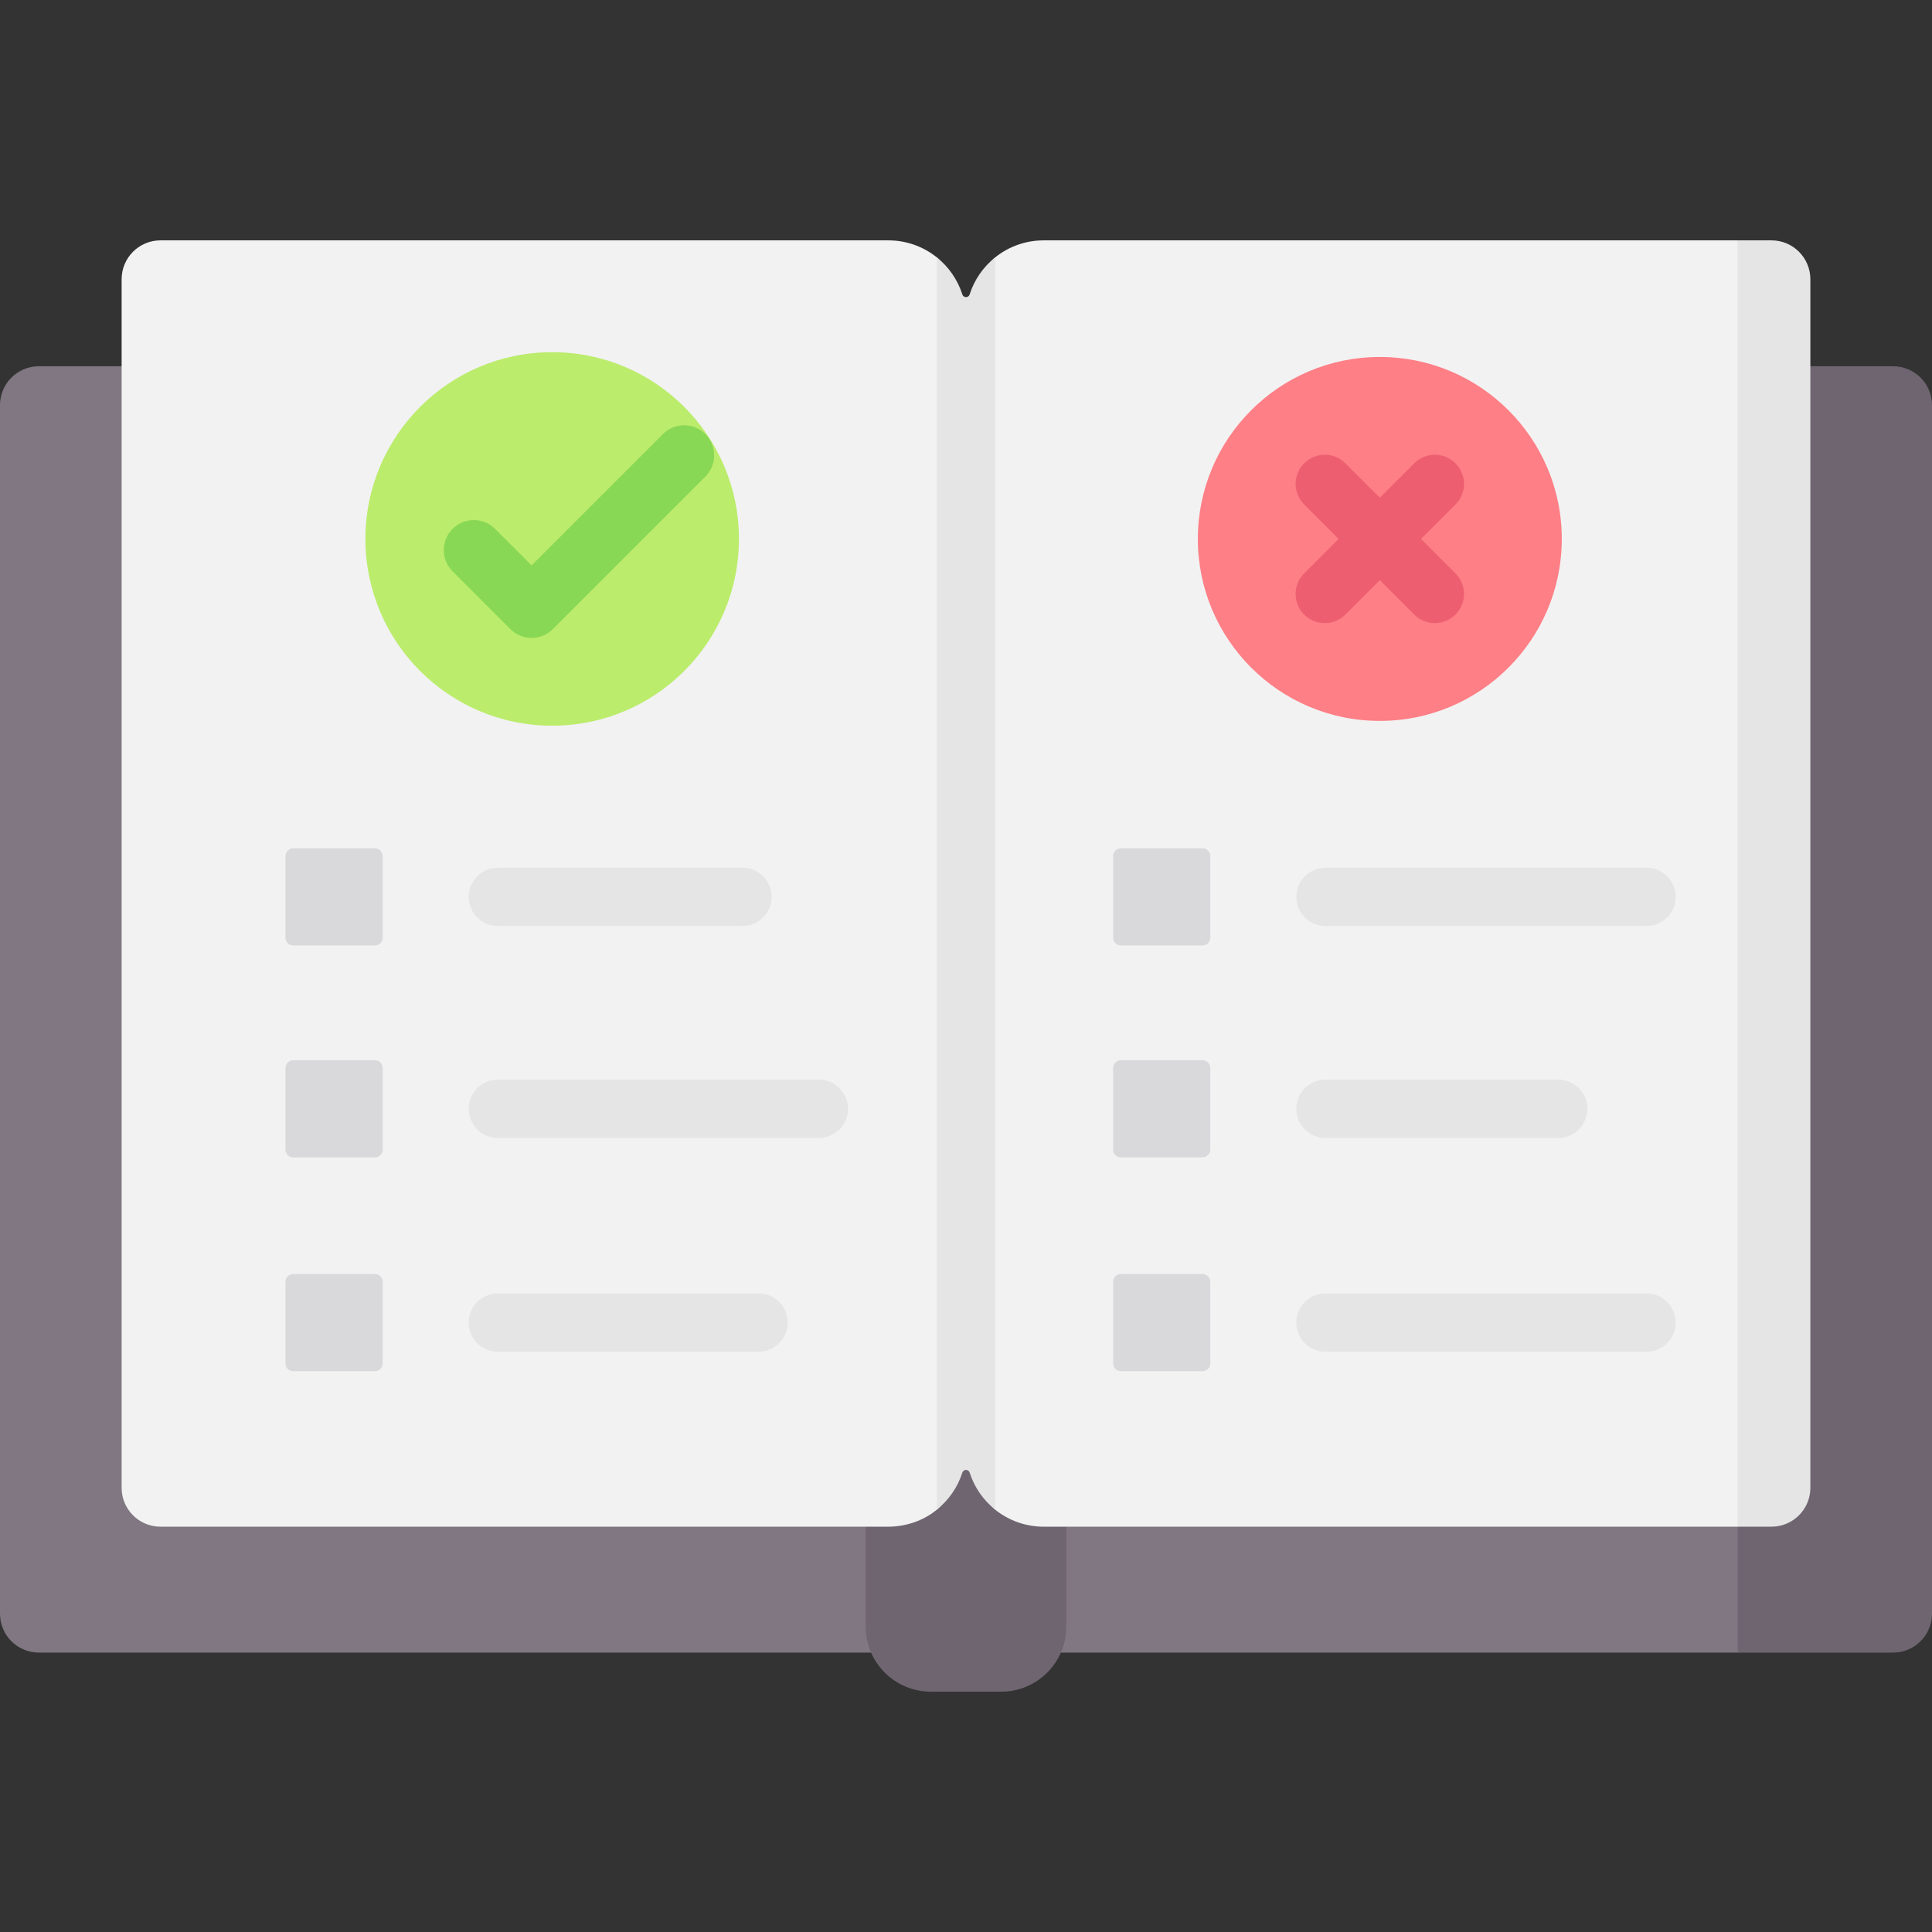 <?xml version="1.0" encoding="UTF-8"?>
<svg xmlns="http://www.w3.org/2000/svg" id="Capa_1" height="512" viewBox="0 0 512 512" width="512">
  <rect x="0" y="0" width="512" height="512" fill="#333333" stroke="none"/>
  <g>
    <path d="m496.137 432.899-35.646 5.055h-192.129c-6.827 0-12.362-5.535-12.362-12.362v-316.166c0-6.827 5.535-12.362 12.362-12.362h192.129l34.87 4.191c5.69 0 10.302 4.612 10.302 10.302l.776 311.041c0 5.689-4.612 10.301-10.302 10.301z" fill="#807782"></path>
    <path d="m512 107.366v320.283c0 5.697-4.615 10.302-10.302 10.302h-41.207v-340.887h41.207c5.687 0 10.302 4.615 10.302 10.302z" fill="#6f6571"></path>
    <path d="m243.638 437.954h-233.336c-5.69 0-10.302-4.612-10.302-10.302v-320.287c0-5.69 4.612-10.302 10.302-10.302h233.336c6.827 0 12.362 5.535 12.362 12.362v316.166c0 6.828-5.535 12.363-12.362 12.363z" fill="#807782"></path>
    <path d="m265.385 448.304h-18.77c-9.459 0-17.198-7.739-17.198-17.198v-278.261c0-9.459 7.739-17.198 17.198-17.198h18.77c9.459 0 17.198 7.739 17.198 17.198v278.261c0 9.459-7.739 17.198-17.198 17.198z" fill="#6f6571"></path>
    <path d="m464.977 69.083-4.486-5.386h-183.887c-4.871 0-9.35 1.686-12.877 4.512-3.129 2.507-5.507 11.104-6.754 15.012-.303.949-1.641.949-1.944 0-1.247-3.907-3.625-12.505-6.754-15.012-3.527-2.826-8.006-4.512-12.877-4.512h-192.863c-5.69 0-10.302 4.612-10.302 10.302v320.287c0 5.69 4.612 10.302 10.302 10.302h192.861c4.596 0 9.353-1.576 12.877-4.516 3.427-2.544 5.427-14.234 6.754-18.39.303-.949 1.641-.949 1.944 0 1.247 3.906 3.627 15.883 6.754 18.39 3.527 2.827 8.005 4.516 12.877 4.516h183.887l4.486-4.516c5.69 0 10.302-4.612 10.302-10.302v-310.385c.002-5.69-4.61-10.302-10.3-10.302z" fill="#f2f2f2"></path>
    <path d="m479.766 73.998v320.283c0 5.697-4.615 10.302-10.302 10.302h-8.973v-340.887h8.973c5.686 0 10.302 4.616 10.302 10.302z" fill="#e5e5e5"></path>
    <g>
      <circle cx="146.334" cy="142.824" fill="#bbec6c" r="49.493"></circle>
      <path d="m186.933 115.035c-3.108-3.107-8.148-3.107-11.256 0l-34.798 34.799-9.678-9.677c-3.108-3.107-8.148-3.108-11.256.001-3.109 3.108-3.109 8.148 0 11.256l15.306 15.306c1.554 1.554 3.591 2.331 5.628 2.331s4.074-.777 5.628-2.331l40.426-40.427c3.108-3.109 3.108-8.148 0-11.258z" fill="#88d855"></path>
    </g>
    <circle cx="365.666" cy="142.824" fill="#fe7f86" r="48.222"></circle>
    <path d="m376.593 142.824 9.122-9.122c3.018-3.017 3.018-7.909 0-10.927-3.017-3.017-7.909-3.017-10.927 0l-9.122 9.122-9.122-9.122c-3.017-3.017-7.909-3.017-10.927 0s-3.018 7.909 0 10.927l9.122 9.122-9.122 9.122c-3.018 3.017-3.018 7.909 0 10.927 1.509 1.509 3.486 2.263 5.463 2.263s3.955-.755 5.463-2.263l9.122-9.122 9.122 9.122c1.509 1.509 3.486 2.263 5.463 2.263s3.955-.755 5.463-2.263c3.018-3.017 3.018-7.909 0-10.927z" fill="#ed5f70"></path>
    <g>
      <g>
        <path d="m196.773 245.408h-64.843c-4.267 0-7.726-3.459-7.726-7.726s3.459-7.726 7.726-7.726h64.843c4.267 0 7.726 3.459 7.726 7.726s-3.459 7.726-7.726 7.726z" fill="#e5e5e5"></path>
      </g>
      <g>
        <path d="m217.01 301.569h-85.079c-4.267 0-7.726-3.459-7.726-7.726s3.459-7.726 7.726-7.726h85.079c4.267 0 7.726 3.459 7.726 7.726s-3.459 7.726-7.726 7.726z" fill="#e5e5e5"></path>
      </g>
      <g>
        <path d="m201.019 358.229h-69.089c-4.267 0-7.726-3.459-7.726-7.726s3.459-7.726 7.726-7.726h69.089c4.267 0 7.726 3.459 7.726 7.726s-3.459 7.726-7.726 7.726z" fill="#e5e5e5"></path>
      </g>
    </g>
    <g fill="#d9d8db">
      <path d="m99.352 250.559h-21.634c-1.138 0-2.06-.922-2.06-2.06v-21.634c0-1.138.922-2.06 2.06-2.06h21.634c1.138 0 2.06.922 2.06 2.06v21.634c.001 1.138-.922 2.06-2.06 2.06z"></path>
      <path d="m99.352 306.72h-21.634c-1.138 0-2.06-.922-2.06-2.06v-21.634c0-1.138.922-2.06 2.06-2.06h21.634c1.138 0 2.06.922 2.06 2.06v21.634c.001 1.138-.922 2.06-2.06 2.06z"></path>
      <path d="m99.352 363.38h-21.634c-1.138 0-2.06-.922-2.06-2.06v-21.634c0-1.138.922-2.06 2.06-2.06h21.634c1.138 0 2.06.922 2.06 2.06v21.634c.001 1.138-.922 2.06-2.06 2.06z"></path>
    </g>
    <g>
      <g>
        <path d="m436.342 245.408h-85.079c-4.267 0-7.726-3.459-7.726-7.726s3.459-7.726 7.726-7.726h85.079c4.267 0 7.726 3.459 7.726 7.726s-3.459 7.726-7.726 7.726z" fill="#e5e5e5"></path>
      </g>
      <g>
        <path d="m412.954 301.569h-61.691c-4.267 0-7.726-3.459-7.726-7.726s3.459-7.726 7.726-7.726h61.691c4.267 0 7.726 3.459 7.726 7.726s-3.459 7.726-7.726 7.726z" fill="#e5e5e5"></path>
      </g>
      <g>
        <path d="m436.342 358.229h-85.079c-4.267 0-7.726-3.459-7.726-7.726s3.459-7.726 7.726-7.726h85.079c4.267 0 7.726 3.459 7.726 7.726s-3.459 7.726-7.726 7.726z" fill="#e5e5e5"></path>
      </g>
    </g>
    <path d="m318.684 250.559h-21.634c-1.138 0-2.06-.922-2.06-2.06v-21.634c0-1.138.922-2.06 2.06-2.06h21.634c1.138 0 2.06.922 2.06 2.06v21.634c.001 1.138-.922 2.06-2.06 2.06z" fill="#d9d8db"></path>
    <path d="m318.684 306.72h-21.634c-1.138 0-2.06-.922-2.06-2.06v-21.634c0-1.138.922-2.06 2.06-2.06h21.634c1.138 0 2.06.922 2.06 2.06v21.634c.001 1.138-.922 2.06-2.06 2.06z" fill="#d9d8db"></path>
    <path d="m318.684 363.38h-21.634c-1.138 0-2.06-.922-2.06-2.06v-21.634c0-1.138.922-2.06 2.06-2.06h21.634c1.138 0 2.06.922 2.06 2.06v21.634c.001 1.138-.922 2.06-2.06 2.06z" fill="#d9d8db"></path>
    <g>
      <path d="m263.726 68.208v331.863c-3.132-2.514-5.511-5.903-6.758-9.818-.299-.948-1.638-.948-1.937 0-1.247 3.915-3.626 7.304-6.758 9.818v-331.863c3.132 2.514 5.511 5.903 6.758 9.818.299.948 1.638.948 1.937 0 1.247-3.915 3.627-7.304 6.758-9.818z" fill="#e5e5e5"></path>
    </g>
  </g>
</svg>
